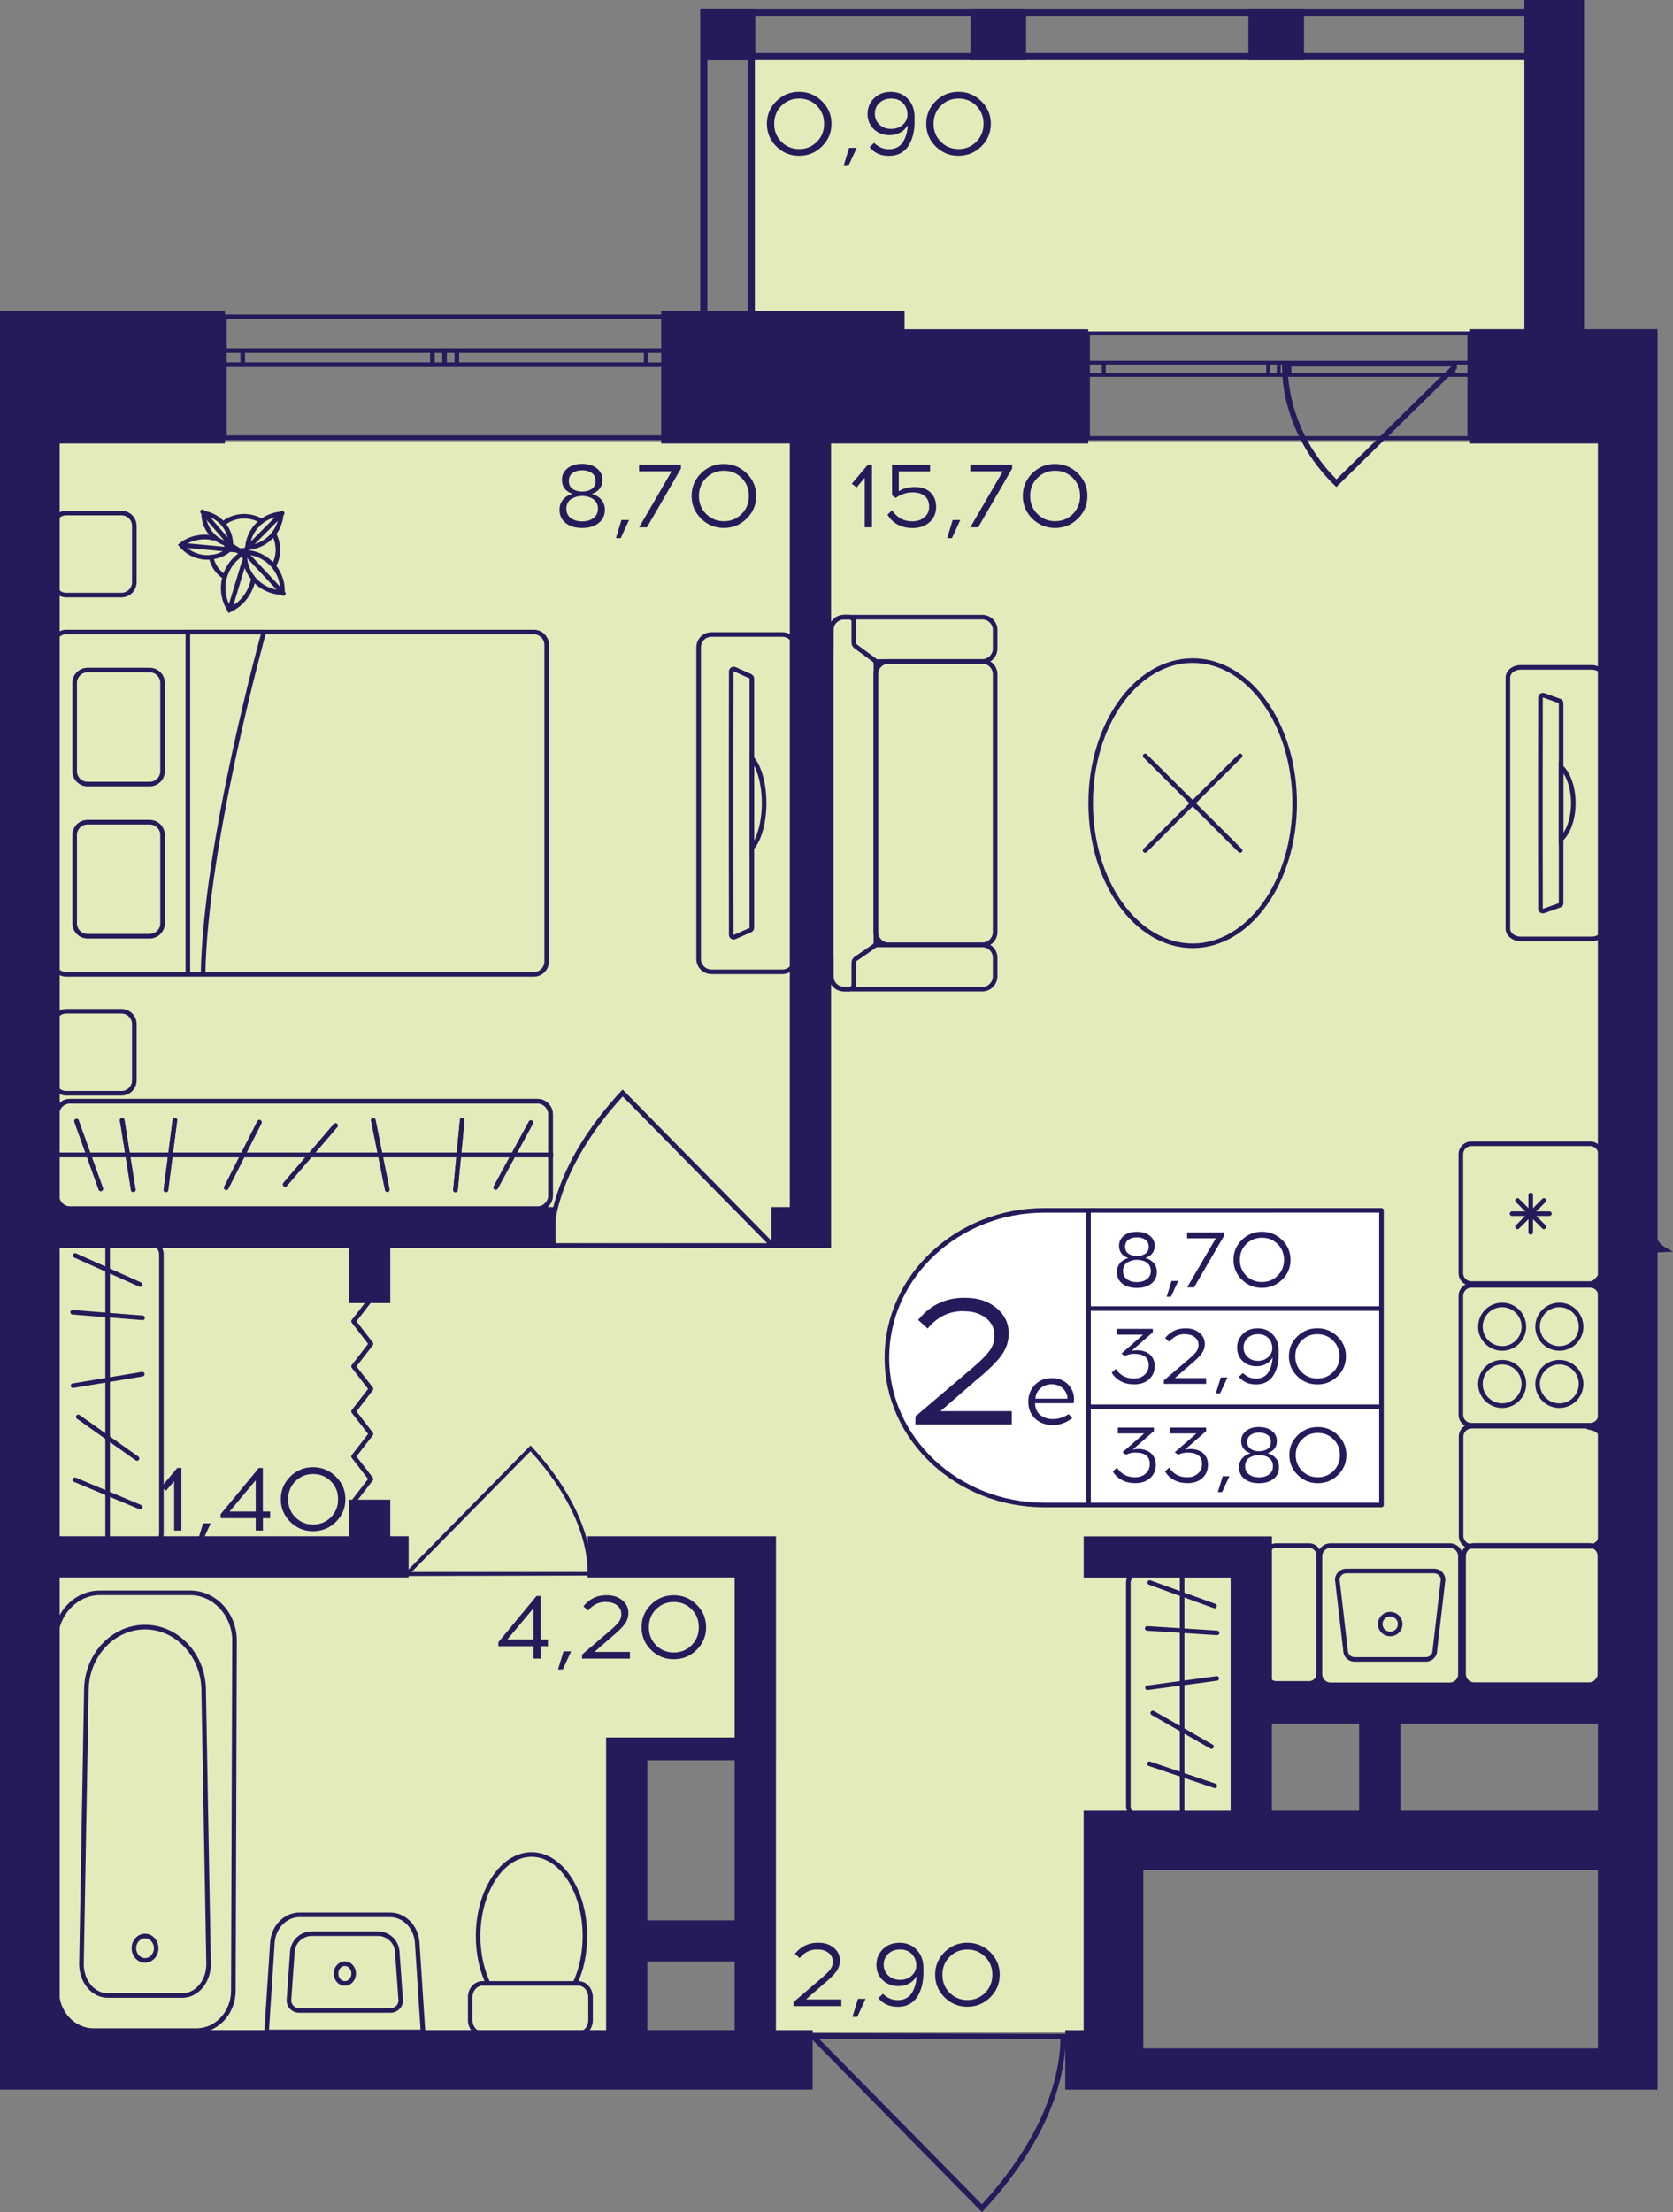 <?xml version="1.0" encoding="utf-8"?>
<!-- Generator: Adobe Illustrator 24.3.0, SVG Export Plug-In . SVG Version: 6.00 Build 0)  -->
<svg version="1.1" id="Слой_1" xmlns="http://www.w3.org/2000/svg" xmlns:xlink="http://www.w3.org/1999/xlink" x="0px" y="0px"
	 viewBox="0 0 302.78 400.29" style="enable-background:new 0 0 302.78 400.29;" xml:space="preserve">
<rect x="0" y="0" width="302.78" height="400.29" fill="#808080" stroke="none"/>
<path style="fill:#E3EBBA;" d="M226.44,308.2c0,8.83,0,17.65,0,26.48c-7.76,0-15.51,0-23.27,0c0,11.03,0,22.06,0,33.1
	c-22.16,0-44.32,0-66.48,0c0-16.55,0-33.1,0-49.64c-7.76,0-15.51,0-23.27,0c0,16.55,0,33.1,0,49.64c-36.56,0-73.13,0-109.69,0
	c0-95.98,0-191.95,0-287.93h292.51c0,76.12,0,152.24,0,228.36C272.98,308.2,249.71,308.2,226.44,308.2z"/>
<rect x="135.68" y="9.93" style="fill:#E3EBBA;" width="143.71" height="50.05"/>
<g>
	<path style="fill:none;stroke:#251B5B;stroke-width:0.829;stroke-miterlimit:10;" d="M120.24,57.32l-79.62,0V79.2l79.62,0V57.32z
		 M40.62,57.32l79.62,0 M40.62,79.2l79.62,0 M40.62,63.42h3.31v2.55h-3.31V63.42z M80.45,65.98h-2.2v-2.55h2.2V65.98z M43.93,63.42
		h34.33v2.55l-34.33,0V63.42z M80.45,63.42h2.22v2.55h-2.22V63.42z M120.24,65.98h-3.31v-2.55h3.31V65.98z M82.68,63.42l34.25,0
		v2.55H82.68V63.42z M40.62,63.42h3.31 M43.93,63.42v2.55 M43.93,65.98h-3.31 M80.45,65.98h-2.2 M78.26,65.98v-2.55 M78.26,63.42
		h2.2 M43.93,63.42h34.33 M78.26,65.98l-34.33,0 M80.45,63.42h2.22 M82.68,63.42v2.55 M82.68,65.98h-2.22 M120.24,65.98h-3.31
		 M116.93,65.98v-2.55 M116.93,63.42h3.31 M82.68,63.42l34.25,0 M116.93,65.98H82.68"/>
</g>
<g>
	<path style="fill:none;stroke:#251B5B;stroke-width:0.701;stroke-miterlimit:10;" d="M265.92,60.34l-69.02,0v18.93h69.02V60.34z
		 M196.9,60.34l69.02,0 M196.9,79.27h69.02 M196.9,65.62h2.87v2.21h-2.87V65.62z M231.43,67.83h-1.91v-2.21h1.91V67.83z
		 M199.76,65.62h29.76v2.21h-29.76V65.62z M231.43,65.62h1.93v2.21h-1.93V65.62z M265.92,67.83h-2.87v-2.21h2.87V67.83z
		 M233.35,65.62h29.69v2.21h-29.69V65.62z M196.9,65.62h2.87 M199.76,65.62v2.21 M199.76,67.83h-2.87 M231.43,67.83h-1.91
		 M229.52,67.83v-2.21 M229.52,65.62h1.91 M199.76,65.62h29.76 M229.52,67.83h-29.76 M231.43,65.62h1.93 M233.35,65.62v2.21
		 M233.35,67.83h-1.93 M265.92,67.83h-2.87 M263.05,67.83v-2.21 M263.05,65.62h2.87 M233.35,65.62h29.69 M263.05,67.83h-29.69"/>
</g>
<g>
	
		<rect x="276.22" y="1.6" transform="matrix(-1 -2.803595e-07 2.803595e-07 -1 562.494 12.466)" style="fill:#251B5B;" width="10.06" height="9.26"/>
	
		<rect x="126.81" y="1.6" transform="matrix(-1 -2.853077e-07 2.853077e-07 -1 263.504 12.466)" style="fill:#251B5B;" width="9.88" height="9.26"/>
	
		<rect x="175.65" y="1.6" transform="matrix(-1 -2.803643e-07 2.803643e-07 -1 361.354 12.465)" style="fill:#251B5B;" width="10.06" height="9.26"/>
	
		<rect x="225.93" y="1.6" transform="matrix(-1 -2.803603e-07 2.803603e-07 -1 461.924 12.465)" style="fill:#251B5B;" width="10.06" height="9.26"/>
	<g>
		<path style="fill:#251B5B;" d="M284.98,2.9l0,55.8h-7.47V2.9H284.98 M286.28,1.6h-10.06v58.38h10.06L286.28,1.6L286.28,1.6z"/>
	</g>
	<g>
		<path style="fill:#251B5B;" d="M135.32,2.9l0,55.8h-7.3l0-55.8H135.32 M136.61,1.6h-9.88l0,58.38h9.88L136.61,1.6L136.61,1.6z"/>
	</g>
	<g>
		<path style="fill:#251B5B;" d="M128.1,2.9l156.88,0v6.68l-156.88,0V2.9 M126.81,1.6v9.26l159.46,0V1.6L126.81,1.6L126.81,1.6z"/>
	</g>
</g>
<g>
	<g>
		<path style="fill:#251B5B;" d="M62.41,355.76c0.65,0,1.18,0.61,1.18,1.37c0,0.38-0.13,0.73-0.37,1c-0.22,0.24-0.51,0.37-0.81,0.37
			c-0.65,0-1.18-0.61-1.18-1.37C61.22,356.37,61.75,355.76,62.41,355.76 M62.41,354.93c-1.11,0-2.01,0.98-2.01,2.2
			c0,1.21,0.9,2.2,2.01,2.2c1.11,0,2.01-0.98,2.01-2.2C64.42,355.91,63.52,354.93,62.41,354.93L62.41,354.93z"/>
	</g>
	<g>
		<path style="fill:#251B5B;" d="M54.22,346.08v0.83l16.37,0c2.35,0,4.33,2.04,4.5,4.65l1.02,15.72H48.69l1.02-15.72
			c0.17-2.61,2.15-4.65,4.5-4.65V346.08 M54.22,346.08c-2.8,0-5.13,2.37-5.33,5.43l-1.08,16.6H77l-1.08-16.6
			c-0.2-3.06-2.53-5.43-5.33-5.43L54.22,346.08L54.22,346.08z"/>
	</g>
	<g>
		<path style="fill:#251B5B;" d="M68.41,350.33c1.61,0,2.96,1.25,3.08,2.86l0.62,8.7c0.03,0.39-0.1,0.77-0.37,1.05
			c-0.27,0.29-0.64,0.45-1.04,0.45l-16.58,0c-0.4,0-0.77-0.16-1.04-0.45c-0.27-0.29-0.4-0.66-0.37-1.05l0.62-8.7
			c0.11-1.6,1.47-2.86,3.08-2.86H68.41 M68.41,349.5h-12c-2.05,0-3.76,1.58-3.91,3.63l-0.62,8.7c-0.09,1.29,0.93,2.39,2.23,2.39
			l16.58,0c1.3,0,2.33-1.1,2.23-2.39l-0.62-8.7C72.17,351.08,70.46,349.5,68.41,349.5L68.41,349.5z"/>
	</g>
</g>
<g>
	<g>
		<path style="fill:none;stroke:#251B5B;stroke-width:0.829;stroke-miterlimit:10;" d="M104.06,358.91h0.61
			c1.21,0,2.21,1.12,2.21,2.49v4.16c0,1.38-0.99,2.49-2.21,2.49l-17.36,0c-1.21,0-2.21-1.1-2.21-2.49v-4.16
			c0-1.37,0.99-2.49,2.21-2.49h1.02"/>
	</g>
	<g>
		<path style="fill:none;stroke:#251B5B;stroke-width:0.829;stroke-miterlimit:10;" d="M96.2,335.58c5.33,0,9.66,6.61,9.66,14.77
			c0,3.18-0.66,6.15-1.8,8.56l-15.73,0c-1.14-2.41-1.8-5.38-1.8-8.56C86.54,342.19,90.87,335.58,96.2,335.58z"/>
	</g>
</g>
<g>
	<path style="fill:none;stroke:#251B5B;stroke-width:0.829;stroke-miterlimit:10;" d="M150.42,173.29v3.4
		c0,1.27,1.05,2.31,2.33,2.31h0.93l24.09,0c1.28,0,2.33-1.04,2.33-2.31v-3.4c0-1.29-1.05-2.31-2.33-2.31h-19.38"/>
	<path style="fill:none;stroke:#251B5B;stroke-width:0.829;stroke-miterlimit:10;" d="M150.42,117.39v-3.4
		c0-1.29,1.05-2.31,2.33-2.31h0.93l24.09,0c1.28,0,2.33,1.02,2.33,2.31v3.4c0,1.27-1.05,2.31-2.33,2.31l-19.35,0"/>
	<path style="fill:none;stroke:#251B5B;stroke-width:0.829;stroke-miterlimit:10;" d="M180.1,122.01l0,46.64
		c0,1.28-1.04,2.32-2.32,2.32h-16.95c-1.28,0-2.32-1.04-2.32-2.32l0-46.64c0-1.28,1.04-2.32,2.32-2.32h16.95
		C179.06,119.69,180.1,120.73,180.1,122.01z"/>
	<path style="fill:none;stroke:#251B5B;stroke-width:0.829;stroke-miterlimit:10;" d="M154.86,116.97l3.32,2.44
		c0.21,0.16,0.34,0.4,0.34,0.66l0,50.48c0,0.27-0.13,0.52-0.36,0.68l-3.28,2.26c-0.22,0.15-0.36,0.41-0.36,0.68v4
		c0,0.46-0.37,0.82-0.83,0.82h-0.93c-1.29,0-2.33-1.03-2.33-2.31l0-62.7c0-1.28,1.04-2.31,2.33-2.31h0.93
		c0.46,0,0.83,0.37,0.83,0.82v3.81C154.52,116.57,154.65,116.82,154.86,116.97z"/>
</g>
<g>
	
		<ellipse style="fill:none;stroke:#251B5B;stroke-width:0.829;stroke-miterlimit:10;" cx="215.85" cy="145.34" rx="18.46" ry="25.8"/>
	<g>
		
			<line style="fill:none;stroke:#251B5B;stroke-width:0.829;stroke-linecap:round;stroke-miterlimit:10;" x1="207.25" y1="136.78" x2="224.44" y2="153.9"/>
		
			<line style="fill:none;stroke:#251B5B;stroke-width:0.829;stroke-linecap:round;stroke-miterlimit:10;" x1="207.25" y1="153.9" x2="224.44" y2="136.78"/>
	</g>
</g>
<g>
	<path style="fill:none;stroke:#251B5B;stroke-width:0.829;stroke-miterlimit:10;" d="M288.04,169.9h-12.81
		c-1.3,0-2.33-0.84-2.33-1.86l0-45.41c0-1.04,1.03-1.86,2.33-1.86l12.81,0c1.28,0,2.33,0.82,2.33,1.86l0,45.41
		C290.36,169.06,289.32,169.9,288.04,169.9z M282.53,127.17c0-0.13-0.12-0.27-0.27-0.32l-2.84-1.02c-0.3-0.09-0.62,0.07-0.62,0.32
		c0,1.62-0.02,6.69-0.02,12.66v13.04c0,5.97,0.02,11.06,0.02,12.66c0,0.27,0.32,0.42,0.62,0.32l2.84-1.01
		c0.15-0.05,0.27-0.19,0.27-0.33L282.53,127.17z"/>
	<g>
		<path style="fill:none;stroke:#251B5B;stroke-width:0.829;stroke-miterlimit:10;" d="M284.74,145.33c0-2.84-0.9-5.32-2.21-6.53
			l0,13.06C283.84,150.65,284.74,148.18,284.74,145.33z"/>
	</g>
</g>
<g>
	<g>
		<g>
			<path style="fill:#251B5B;" d="M27.28,225.44c0.84,0,1.52,0.68,1.52,1.52v50.55c0,0.84-0.68,1.52-1.52,1.52h-15.6
				c-0.84,0-1.52-0.68-1.52-1.52v-50.55c0-0.84,0.68-1.52,1.52-1.52H27.28 M27.28,224.61h-15.6c-1.29,0-2.34,1.05-2.34,2.34v50.55
				c0,1.29,1.05,2.34,2.34,2.34h15.6c1.29,0,2.34-1.05,2.34-2.34v-50.55C29.63,225.66,28.58,224.61,27.28,224.61L27.28,224.61z"/>
		</g>
	</g>
	
		<line style="fill:none;stroke:#251B5B;stroke-width:0.829;stroke-miterlimit:10;" x1="19.48" y1="224.61" x2="19.48" y2="279.63"/>
	
		<line style="fill:none;stroke:#251B5B;stroke-width:0.829;stroke-linecap:round;stroke-miterlimit:10;" x1="13.15" y1="237.46" x2="25.81" y2="238.47"/>
	
		<line style="fill:none;stroke:#251B5B;stroke-width:0.829;stroke-linecap:round;stroke-miterlimit:10;" x1="13.21" y1="250.75" x2="25.75" y2="248.66"/>
	
		<line style="fill:none;stroke:#251B5B;stroke-width:0.829;stroke-linecap:round;stroke-miterlimit:10;" x1="14.16" y1="256.39" x2="24.8" y2="263.92"/>
	
		<line style="fill:none;stroke:#251B5B;stroke-width:0.829;stroke-linecap:round;stroke-miterlimit:10;" x1="13.56" y1="267.77" x2="25.4" y2="272.73"/>
	
		<line style="fill:none;stroke:#251B5B;stroke-width:0.829;stroke-linecap:round;stroke-miterlimit:10;" x1="13.61" y1="227.19" x2="25.35" y2="232.45"/>
</g>
<g>
	<g>
		<g>
			<path style="fill:#251B5B;" d="M97.25,199.68c1.09,0,1.98,0.89,1.98,1.98v14.67c0,1.09-0.89,1.98-1.98,1.98H12.68
				c-1.09,0-1.98-0.89-1.98-1.98v-14.67c0-1.09,0.89-1.98,1.98-1.98H97.25 M97.25,198.85H12.68c-1.55,0-2.81,1.26-2.81,2.81v14.67
				c0,1.55,1.26,2.81,2.81,2.81h84.57c1.55,0,2.81-1.26,2.81-2.81v-14.67C100.06,200.11,98.81,198.85,97.25,198.85L97.25,198.85z"/>
		</g>
	</g>
	<line style="fill:none;stroke:#251B5B;stroke-width:0.829;stroke-miterlimit:10;" x1="100.08" y1="209" x2="10.18" y2="209"/>
	
		<line style="fill:none;stroke:#251B5B;stroke-width:0.829;stroke-linecap:round;stroke-miterlimit:10;" x1="83.65" y1="202.67" x2="82.43" y2="215.33"/>
	
		<line style="fill:none;stroke:#251B5B;stroke-width:0.829;stroke-linecap:round;stroke-miterlimit:10;" x1="67.56" y1="202.73" x2="70.09" y2="215.27"/>
	
		<line style="fill:none;stroke:#251B5B;stroke-width:0.829;stroke-linecap:round;stroke-miterlimit:10;" x1="13.85" y1="202.88" x2="18.24" y2="215.12"/>
	
		<line style="fill:none;stroke:#251B5B;stroke-width:0.829;stroke-linecap:round;stroke-miterlimit:10;" x1="60.72" y1="203.68" x2="51.61" y2="214.32"/>
	
		<line style="fill:none;stroke:#251B5B;stroke-width:0.829;stroke-linecap:round;stroke-miterlimit:10;" x1="46.95" y1="203.08" x2="40.95" y2="214.92"/>
	
		<line style="fill:none;stroke:#251B5B;stroke-width:0.829;stroke-linecap:round;stroke-miterlimit:10;" x1="31.65" y1="202.69" x2="30.03" y2="215.31"/>
	
		<line style="fill:none;stroke:#251B5B;stroke-width:0.829;stroke-linecap:round;stroke-miterlimit:10;" x1="22.11" y1="202.7" x2="24.12" y2="215.3"/>
	
		<line style="fill:none;stroke:#251B5B;stroke-width:0.829;stroke-linecap:round;stroke-miterlimit:10;" x1="96.08" y1="203.13" x2="89.72" y2="214.87"/>
	<g>
		<g>
			<path style="fill:#251B5B;" d="M97.25,199.68c1.09,0,1.98,0.89,1.98,1.98v14.67c0,1.09-0.89,1.98-1.98,1.98H12.68
				c-1.09,0-1.98-0.89-1.98-1.98v-14.67c0-1.09,0.89-1.98,1.98-1.98H97.25 M97.25,198.85H12.68c-1.55,0-2.81,1.26-2.81,2.81v14.67
				c0,1.55,1.26,2.81,2.81,2.81h84.57c1.55,0,2.81-1.26,2.81-2.81v-14.67C100.06,200.11,98.81,198.85,97.25,198.85L97.25,198.85z"/>
		</g>
	</g>
	<line style="fill:none;stroke:#251B5B;stroke-width:0.829;stroke-miterlimit:10;" x1="100.08" y1="209" x2="10.18" y2="209"/>
	
		<line style="fill:none;stroke:#251B5B;stroke-width:0.829;stroke-linecap:round;stroke-miterlimit:10;" x1="83.65" y1="202.67" x2="82.43" y2="215.33"/>
	
		<line style="fill:none;stroke:#251B5B;stroke-width:0.829;stroke-linecap:round;stroke-miterlimit:10;" x1="67.56" y1="202.73" x2="70.09" y2="215.27"/>
	
		<line style="fill:none;stroke:#251B5B;stroke-width:0.829;stroke-linecap:round;stroke-miterlimit:10;" x1="13.85" y1="202.88" x2="18.24" y2="215.12"/>
	
		<line style="fill:none;stroke:#251B5B;stroke-width:0.829;stroke-linecap:round;stroke-miterlimit:10;" x1="60.72" y1="203.68" x2="51.61" y2="214.32"/>
	
		<line style="fill:none;stroke:#251B5B;stroke-width:0.829;stroke-linecap:round;stroke-miterlimit:10;" x1="46.95" y1="203.08" x2="40.95" y2="214.92"/>
	
		<line style="fill:none;stroke:#251B5B;stroke-width:0.829;stroke-linecap:round;stroke-miterlimit:10;" x1="31.65" y1="202.69" x2="30.03" y2="215.31"/>
	
		<line style="fill:none;stroke:#251B5B;stroke-width:0.829;stroke-linecap:round;stroke-miterlimit:10;" x1="22.11" y1="202.7" x2="24.12" y2="215.3"/>
	
		<line style="fill:none;stroke:#251B5B;stroke-width:0.829;stroke-linecap:round;stroke-miterlimit:10;" x1="96.08" y1="203.13" x2="89.72" y2="214.87"/>
</g>
<g>
	<path style="fill:none;stroke:#251B5B;stroke-width:0.829;stroke-linecap:square;stroke-miterlimit:10;" d="M49.75,96.98
		c0.35,0.76,0.54,1.6,0.55,2.48c0,0.92-0.2,1.8-0.58,2.58"/>
	<path style="fill:none;stroke:#251B5B;stroke-width:0.829;stroke-linecap:square;stroke-miterlimit:10;" d="M40.68,94.52
		c0.99-0.69,2.18-1.09,3.48-1.1c1.02,0,1.98,0.24,2.83,0.68"/>
	<path style="fill:none;stroke:#251B5B;stroke-width:0.829;stroke-linecap:square;stroke-miterlimit:10;" d="M40.58,104.36
		c-1.22-0.85-2.04-2.02-2.38-3.52"/>
	<g>
		<path style="fill:#251B5B;" d="M50.45,93.46c-0.39,2.67-2.52,4.79-5.21,5.2C45.63,95.99,47.76,93.86,50.45,93.46 M51.34,92.56
			c-3.87,0.02-7,3.15-6.99,6.99C48.22,99.53,51.35,96.4,51.34,92.56L51.34,92.56z M44.35,99.56L44.35,99.56L44.35,99.56L44.35,99.56
			z"/>
	</g>
	<path style="fill:none;stroke:#251B5B;stroke-width:0.829;stroke-linecap:round;stroke-miterlimit:10;" d="M40.96,98.67
		c0.23,0.2,0.35,0.53,0.56,0.78c-2.65,2.18-6.57,1.81-8.75-0.81c0.7-0.58,1.5-0.98,2.33-1.2c1.12-0.3,2.39-0.39,3.5-0.06"/>
	<g>
		<path style="fill:#251B5B;" d="M37.29,93.37c1.09,0.27,2.06,0.86,2.79,1.72c0.72,0.85,1.15,1.87,1.25,2.96
			c-1.09-0.27-2.06-0.86-2.79-1.72C37.81,95.48,37.38,94.45,37.29,93.37 M36.46,92.4L36.46,92.4c-0.27,3.4,2.28,6.36,5.71,6.62
			C42.43,95.62,39.88,92.66,36.46,92.4L36.46,92.4z"/>
	</g>
	<path style="fill:none;stroke:#251B5B;stroke-width:0.829;stroke-linecap:round;stroke-miterlimit:10;" d="M45.79,105.05
		c-0.44,2.01-1.77,4.01-3.74,5.06l-0.51,0.27l-0.27-0.51c-1.81-3.35-0.74-7.46,2.36-9.56c0.08-0.05,0.16-0.1,0.24-0.15"/>
	
		<line style="fill:none;stroke:#251B5B;stroke-width:0.829;stroke-linecap:round;stroke-linejoin:round;stroke-miterlimit:10;" x1="44.16" y1="101.74" x2="41.62" y2="110.12"/>
	<g>
		<path style="fill:#251B5B;" d="M44.69,100.36c1.65,0.14,3.16,0.87,4.29,2.08c1.11,1.2,1.71,2.73,1.73,4.34
			c-1.65-0.14-3.16-0.87-4.29-2.08C45.31,103.51,44.7,101.98,44.69,100.36 M43.89,99.5l-0.02,0.52c-0.16,4.05,3.02,7.46,7.11,7.62
			l0.53,0.02l0.02-0.52c0.16-4.05-3.02-7.46-7.11-7.62L43.89,99.5L43.89,99.5z"/>
	</g>
	
		<line style="fill:none;stroke:#251B5B;stroke-width:0.829;stroke-linecap:round;stroke-linejoin:round;stroke-miterlimit:10;" x1="44.09" y1="99.71" x2="51.29" y2="107.41"/>
	
		<line style="fill:none;stroke:#251B5B;stroke-width:0.829;stroke-linecap:round;stroke-miterlimit:10;" x1="41.23" y1="99.42" x2="33.16" y2="98.67"/>
	<polyline style="fill:none;stroke:#251B5B;stroke-width:0.829;stroke-linecap:round;stroke-miterlimit:10;" points="36.65,92.6 
		41.96,98.78 43.3,99.6 	"/>
	<path style="fill:none;stroke:#251B5B;stroke-width:0.829;stroke-linecap:round;stroke-miterlimit:10;" d="M43.95,99.93l0.78-0.69
		c0.05-0.05,6.34-6.37,6.34-6.37"/>
	
		<line style="fill:none;stroke:#251B5B;stroke-width:0.829;stroke-linecap:round;stroke-miterlimit:10;" x1="41.17" y1="99.41" x2="44.47" y2="99.71"/>
	
		<line style="fill:none;stroke:#251B5B;stroke-width:0.829;stroke-linecap:round;stroke-miterlimit:10;" x1="43.95" y1="100.24" x2="42.97" y2="99.63"/>
	<polygon style="fill:none;stroke:#251B5B;stroke-width:0.829;stroke-linecap:round;stroke-miterlimit:10;" points="43.87,100.14 
		43.39,99.72 43.8,99.63 	"/>
	<polygon style="fill:#251B5B;" points="40.58,98.63 41.96,98.78 42.82,99.41 41.23,99.42 	"/>
	<path style="fill:#251B5B;" d="M43.05,99.28c0.05,0,1.36,0.13,1.36,0.13l-0.46,0.31l-0.78-0.11L43.05,99.28z"/>
	<polygon style="fill:#251B5B;" points="42.47,99.61 43.74,100.37 43.87,100.24 43.17,99.61 	"/>
</g>
<g>
	<g>
		<path style="fill:none;stroke:#251B5B;stroke-width:0.829;stroke-miterlimit:10;" d="M12,114.37h84.61
			c1.28,0,2.33,1.04,2.33,2.33v57.28c0,1.28-1.04,2.33-2.33,2.33H12c-1.28,0-2.33-1.04-2.33-2.33V116.7
			C9.68,115.41,10.72,114.37,12,114.37z"/>
		<g>
			<path style="fill:none;stroke:#251B5B;stroke-width:0.829;stroke-miterlimit:10;" d="M27.09,169.41H15.84
				c-1.28,0-2.33-1.04-2.33-2.33v-15.97c0-1.28,1.04-2.33,2.33-2.33h11.25c1.28,0,2.33,1.04,2.33,2.33v15.97
				C29.42,168.37,28.38,169.41,27.09,169.41z"/>
			<path style="fill:none;stroke:#251B5B;stroke-width:0.829;stroke-miterlimit:10;" d="M27.09,141.88H15.84
				c-1.28,0-2.33-1.04-2.33-2.33v-15.97c0-1.28,1.04-2.33,2.33-2.33h11.25c1.28,0,2.33,1.04,2.33,2.33v15.97
				C29.42,140.84,28.38,141.88,27.09,141.88z"/>
		</g>
		<path style="fill:none;stroke:#251B5B;stroke-width:0.829;stroke-miterlimit:10;" d="M34,176.3v-61.93h13.75
			c0,0-10.6,38.05-11,61.93"/>
	</g>
	<path style="fill:none;stroke:#251B5B;stroke-width:0.829;stroke-linecap:round;stroke-miterlimit:10;" d="M21.98,197.83H12
		c-1.28,0-2.33-1.04-2.33-2.33v-10.18c0-1.28,1.04-2.33,2.33-2.33h9.98c1.28,0,2.33,1.04,2.33,2.33v10.18
		C24.31,196.79,23.27,197.83,21.98,197.83z"/>
	<path style="fill:none;stroke:#251B5B;stroke-width:0.829;stroke-linecap:round;stroke-miterlimit:10;" d="M21.98,107.68H12
		c-1.28,0-2.33-1.04-2.33-2.33V95.17c0-1.28,1.04-2.33,2.33-2.33h9.98c1.28,0,2.33,1.04,2.33,2.33v10.18
		C24.31,106.63,23.27,107.68,21.98,107.68z"/>
</g>
<g>
	<path style="fill:none;stroke:#251B5B;stroke-width:0.829;stroke-miterlimit:10;" d="M141.58,175.85h-12.81
		c-1.3,0-2.33-1.04-2.33-2.31v-56.41c0-1.29,1.03-2.31,2.33-2.31h12.81c1.28,0,2.33,1.02,2.33,2.31v56.41
		C143.91,174.81,142.86,175.85,141.58,175.85z M136.07,122.77c0-0.16-0.12-0.33-0.27-0.4l-2.84-1.27c-0.3-0.12-0.62,0.08-0.62,0.4
		c0,2.01-0.02,8.31-0.02,15.73v16.19c0,7.42,0.02,13.74,0.02,15.73c0,0.33,0.32,0.53,0.62,0.4l2.84-1.25
		c0.15-0.07,0.27-0.23,0.27-0.41V122.77z"/>
	<g>
		<path style="fill:none;stroke:#251B5B;stroke-width:0.829;stroke-miterlimit:10;" d="M138.29,145.33c0-3.53-0.9-6.61-2.21-8.11
			v16.23C137.39,151.94,138.29,148.87,138.29,145.33z"/>
	</g>
</g>
<g>
	<g>
		<path style="fill:#251B5B;" d="M34.43,288.65c4.1,0,7.51,3.62,7.6,8.05l-0.21,63.52c0,3.76-2.81,6.82-6.26,6.82H16.93
			c-3.45,0-6.26-3.06-6.26-6.82l-0.21-63.5c0.09-4.45,3.5-8.07,7.6-8.07H34.43 M34.43,287.82H18.06c-4.58,0-8.33,3.94-8.43,8.88
			l0.21,63.52c0,4.22,3.18,7.64,7.09,7.64h18.63c3.92,0,7.09-3.42,7.09-7.64l0.21-63.52C42.76,291.76,39.02,287.82,34.43,287.82
			L34.43,287.82z"/>
	</g>
	<g>
		<path style="fill:#251B5B;" d="M26.25,294.85c5.51,0,10.09,4.86,10.2,10.83l0.89,49.75c0,2.9-1.94,5.26-4.32,5.26H19.48
			c-2.38,0-4.32-2.36-4.32-5.24l0.89-49.76C16.16,299.7,20.74,294.85,26.25,294.85 M26.25,294.02L26.25,294.02
			c-6,0-10.91,5.17-11.03,11.64l-0.89,49.76c0,3.36,2.31,6.09,5.15,6.09h13.53c2.85,0,5.15-2.73,5.15-6.09l-0.89-49.76
			C37.15,299.19,32.25,294.02,26.25,294.02L26.25,294.02z"/>
	</g>
	<g>
		<path style="fill:#251B5B;" d="M26.25,350.75c0.89,0,1.61,0.81,1.61,1.79c0,0.99-0.72,1.79-1.61,1.79c-0.89,0-1.61-0.81-1.61-1.79
			C24.64,351.56,25.36,350.75,26.25,350.75 M26.25,349.92c-1.34,0-2.43,1.17-2.43,2.62c0,1.45,1.09,2.62,2.43,2.62
			c1.34,0,2.43-1.17,2.43-2.62C28.68,351.1,27.59,349.92,26.25,349.92L26.25,349.92z"/>
	</g>
</g>
<g>
	<path style="fill:#251B5B;" d="M287.65,280.07c0.82,0,1.49,0.67,1.49,1.49v21.38c0,0.82-0.67,1.49-1.49,1.49h-20.87
		c-0.82,0-1.49-0.67-1.49-1.49v-21.38c0-0.82,0.67-1.49,1.49-1.49H287.65 M287.65,279.24h-20.87c-1.28,0-2.32,1.04-2.32,2.32v21.38
		c0,1.28,1.04,2.32,2.32,2.32h20.87c1.28,0,2.32-1.04,2.32-2.32v-21.38C289.96,280.27,288.93,279.24,287.65,279.24L287.65,279.24z"
		/>
</g>
<g>
	<g>
		<path style="fill:#251B5B;" d="M262.4,280.1c0.82,0,1.49,0.67,1.49,1.49v21.38c0,0.82-0.67,1.49-1.49,1.49h-21.61
			c-0.82,0-1.49-0.67-1.49-1.49v-21.38c0-0.82,0.67-1.49,1.49-1.49H262.4 M262.4,279.27h-21.61c-1.28,0-2.32,1.04-2.32,2.32v21.38
			c0,1.28,1.04,2.32,2.32,2.32h21.61c1.28,0,2.32-1.04,2.32-2.32v-21.38C264.72,280.31,263.69,279.27,262.4,279.27L262.4,279.27z"/>
	</g>
	<g>
		<path style="fill:#251B5B;" d="M259.54,284.69c0.65,0,1.18,0.51,1.21,1.15l-1.48,12.74l-0.01,0.05v0.05
			c0,0.66-0.54,1.19-1.21,1.19h-12.91c-0.67,0-1.21-0.53-1.21-1.19v-0.05l-0.01-0.05l-1.48-12.74c0.02-0.64,0.55-1.15,1.21-1.15
			H259.54 M259.54,283.86h-15.89c-1.12,0-2.04,0.9-2.04,2.02l1.49,12.79c0,1.11,0.91,2.02,2.04,2.02h12.91
			c1.12,0,2.04-0.9,2.04-2.02l1.49-12.79C261.58,284.77,260.67,283.86,259.54,283.86L259.54,283.86z"/>
	</g>
	<g>
		<path style="fill:#251B5B;" d="M251.6,292.52c0.77,0,1.39,0.61,1.39,1.37s-0.62,1.37-1.39,1.37s-1.39-0.61-1.39-1.37
			S250.83,292.52,251.6,292.52 M251.6,291.69c-1.23,0-2.22,0.98-2.22,2.2c0,1.21,0.99,2.2,2.22,2.2c1.23,0,2.22-0.98,2.22-2.2
			C253.82,292.67,252.82,291.69,251.6,291.69L251.6,291.69z"/>
	</g>
</g>
<g>
	<g>
		<path style="fill:#251B5B;" d="M287.78,233.01c0.82,0,1.49,0.67,1.49,1.49V256c0,0.82-0.67,1.49-1.49,1.49h-21.49
			c-0.82,0-1.49-0.67-1.49-1.49v-21.5c0-0.82,0.67-1.49,1.49-1.49H287.78 M287.78,232.18h-21.49c-1.28,0-2.32,1.04-2.32,2.32V256
			c0,1.28,1.04,2.32,2.32,2.32h21.49c1.28,0,2.32-1.04,2.32-2.32v-21.5C290.1,233.22,289.06,232.18,287.78,232.18L287.78,232.18z"/>
	</g>
	<g>
		<g>
			<path style="fill:#251B5B;" d="M271.86,246.91c1.94,0,3.52,1.58,3.52,3.52c0,1.94-1.58,3.52-3.52,3.52s-3.52-1.58-3.52-3.52
				C268.34,248.49,269.92,246.91,271.86,246.91 M271.86,246.08c-2.4,0-4.35,1.95-4.35,4.35s1.95,4.35,4.35,4.35s4.35-1.95,4.35-4.35
				S274.26,246.08,271.86,246.08L271.86,246.08z"/>
		</g>
		<g>
			<path style="fill:#251B5B;" d="M282.21,236.55c1.94,0,3.52,1.58,3.52,3.52c0,1.94-1.58,3.52-3.52,3.52s-3.52-1.58-3.52-3.52
				C278.69,238.13,280.27,236.55,282.21,236.55 M282.21,235.73c-2.4,0-4.35,1.95-4.35,4.35s1.95,4.35,4.35,4.35
				c2.4,0,4.35-1.95,4.35-4.35S284.61,235.73,282.21,235.73L282.21,235.73z"/>
		</g>
		<g>
			<path style="fill:#251B5B;" d="M271.86,236.55c1.94,0,3.52,1.58,3.52,3.52c0,1.94-1.58,3.52-3.52,3.52s-3.52-1.58-3.52-3.52
				C268.34,238.13,269.92,236.55,271.86,236.55 M271.86,235.73c-2.4,0-4.35,1.95-4.35,4.35s1.95,4.35,4.35,4.35s4.35-1.95,4.35-4.35
				S274.26,235.73,271.86,235.73L271.86,235.73z"/>
		</g>
		<g>
			<path style="fill:#251B5B;" d="M282.21,246.91c1.94,0,3.52,1.58,3.52,3.52c0,1.94-1.58,3.52-3.52,3.52s-3.52-1.58-3.52-3.52
				C278.69,248.49,280.27,246.91,282.21,246.91 M282.21,246.08c-2.4,0-4.35,1.95-4.35,4.35s1.95,4.35,4.35,4.35
				c2.4,0,4.35-1.95,4.35-4.35S284.61,246.08,282.21,246.08L282.21,246.08z"/>
		</g>
	</g>
</g>
<g>
	<g>
		<path style="fill:#251B5B;" d="M287.78,207.38c0.82,0,1.49,0.67,1.49,1.49v21.5c0,0.82-0.67,1.49-1.49,1.49h-21.49
			c-0.82,0-1.49-0.67-1.49-1.49v-21.5c0-0.82,0.67-1.49,1.49-1.49H287.78 M287.78,206.55h-21.49c-1.28,0-2.32,1.04-2.32,2.32v21.5
			c0,1.28,1.04,2.32,2.32,2.32h21.49c1.28,0,2.32-1.04,2.32-2.32v-21.5C290.1,207.59,289.06,206.55,287.78,206.55L287.78,206.55z"/>
	</g>
	<g>
		
			<line style="fill:none;stroke:#251B5B;stroke-width:0.829;stroke-linecap:round;stroke-miterlimit:10;" x1="273.65" y1="219.62" x2="280.41" y2="219.62"/>
		
			<line style="fill:none;stroke:#251B5B;stroke-width:0.829;stroke-linecap:round;stroke-miterlimit:10;" x1="274.64" y1="217.23" x2="279.42" y2="222.01"/>
		
			<line style="fill:none;stroke:#251B5B;stroke-width:0.829;stroke-linecap:round;stroke-miterlimit:10;" x1="277.03" y1="216.24" x2="277.03" y2="223"/>
		
			<line style="fill:none;stroke:#251B5B;stroke-width:0.829;stroke-linecap:round;stroke-miterlimit:10;" x1="279.42" y1="217.23" x2="274.64" y2="222.01"/>
	</g>
</g>
<g>
	<path style="fill:#251B5B;" d="M287.82,258.49c0.82,0,1.49,0.67,1.49,1.49v17.95c0,0.82-0.67,1.49-1.49,1.49h-21.49
		c-0.82,0-1.49-0.67-1.49-1.49v-17.95c0-0.82,0.67-1.49,1.49-1.49H287.82 M287.82,257.66h-21.49c-1.28,0-2.32,1.04-2.32,2.32v17.95
		c0,1.28,1.04,2.32,2.32,2.32h21.49c1.28,0,2.32-1.04,2.32-2.32v-17.95C290.14,258.69,289.1,257.66,287.82,257.66L287.82,257.66z"/>
</g>
<g>
	<path style="fill:#251B5B;" d="M236.94,280.1c0.72,0,1.3,0.59,1.3,1.3v21.51c0,0.72-0.59,1.3-1.3,1.3h-5.96
		c-0.72,0-1.3-0.59-1.3-1.3V281.4c0-0.72,0.59-1.3,1.3-1.3H236.94 M236.94,279.27h-5.96c-1.18,0-2.13,0.96-2.13,2.13v21.51
		c0,1.18,0.96,2.13,2.13,2.13h5.96c1.18,0,2.13-0.96,2.13-2.13V281.4C239.08,280.23,238.12,279.27,236.94,279.27L236.94,279.27z"/>
</g>
<g>
	<g>
		<g>
			<path style="fill:#251B5B;" d="M221.98,285.12c0.7,0,1.28,0.57,1.28,1.28v40.42c0,0.7-0.57,1.28-1.28,1.28h-16.08
				c-0.7,0-1.28-0.57-1.28-1.28v-40.42c0-0.7,0.57-1.28,1.28-1.28H221.98 M221.98,284.29h-16.08c-1.16,0-2.11,0.94-2.11,2.11v40.42
				c0,1.16,0.94,2.11,2.11,2.11h16.08c1.16,0,2.11-0.94,2.11-2.11v-40.42C224.09,285.23,223.15,284.29,221.98,284.29L221.98,284.29z
				"/>
		</g>
	</g>
	
		<line style="fill:none;stroke:#251B5B;stroke-width:0.829;stroke-miterlimit:10;" x1="213.94" y1="284.29" x2="213.94" y2="328.74"/>
	
		<line style="fill:none;stroke:#251B5B;stroke-width:0.829;stroke-linecap:round;stroke-miterlimit:10;" x1="207.62" y1="294.67" x2="220.27" y2="295.48"/>
	
		<line style="fill:none;stroke:#251B5B;stroke-width:0.829;stroke-linecap:round;stroke-miterlimit:10;" x1="207.67" y1="305.41" x2="220.21" y2="303.72"/>
	
		<line style="fill:none;stroke:#251B5B;stroke-width:0.829;stroke-linecap:round;stroke-miterlimit:10;" x1="208.63" y1="309.97" x2="219.26" y2="316.05"/>
	
		<line style="fill:none;stroke:#251B5B;stroke-width:0.829;stroke-linecap:round;stroke-miterlimit:10;" x1="208.02" y1="319.16" x2="219.86" y2="323.16"/>
	
		<line style="fill:none;stroke:#251B5B;stroke-width:0.829;stroke-linecap:round;stroke-miterlimit:10;" x1="208.08" y1="286.37" x2="219.81" y2="290.62"/>
</g>
<g>
	<path style="fill:#251B5B;stroke:#251B5B;stroke-width:0.829;stroke-miterlimit:10;" d="M140.02,318.13v-3.31v-29.79v-3.31v-3.31
		h-33.24v6.62h26.59v29.79h-16.62h-3.32h-3.32v52.95H15.46c-1.04-0.45-2.17-1.14-3.19-2.25c-0.95-1.04-1.53-2.14-1.88-3.09v-77.4
		h53.18h6.65h3.32v-6.62h-3.32v-6.62h-6.65v6.62H10.39v-52.95h53.18v9.93h6.65v-9.93h29.92v-6.62H11.42
		c-0.19-0.06-0.39-0.13-0.63-0.2c-0.13-0.17-0.27-0.34-0.4-0.51V79.84H40.3V56.68H0.41v13.24v9.93v287.93v6.62v3.31h146.25v-9.93
		h-6.65V318.13z M133.37,318.13v29.79h-16.62v-29.79H133.37z M116.75,354.53h16.62v13.24h-16.62V354.53z"/>
	<polygon style="fill:#251B5B;stroke:#251B5B;stroke-width:0.829;stroke-miterlimit:10;" points="196.53,59.99 163.29,59.99 
		163.29,56.68 120.08,56.68 120.08,79.84 143.35,79.84 143.35,218.84 140.02,218.84 140.02,225.46 143.35,225.46 149.99,225.46 
		149.99,218.84 149.99,79.84 153.32,79.84 163.29,79.84 196.53,79.84 	"/>
	<path style="fill:#251B5B;stroke:#251B5B;stroke-width:0.829;stroke-miterlimit:10;" d="M301.31,226.15
		c-0.32-0.18-0.74-0.47-1.15-0.9c-0.26-0.28-0.44-0.55-0.59-0.79V79.84v-9.93v-9.93h-13.3V0.41h-9.97v59.57h-9.97v19.86h23.27
		v151.04c-0.18,0.27-0.4,0.57-0.73,0.88c-0.33,0.3-0.65,0.52-0.91,0.67c0.12,0.03,0.27,0.08,0.43,0.15
		c-0.02,0.01-0.05,0.04-0.07,0.05c0.1,0.02,0.23,0.07,0.36,0.12c0.11,0.06,0.22,0.11,0.33,0.21c0.27,0.23,0.45,0.49,0.58,0.74v23.49
		c-0.14,0.18-0.3,0.37-0.5,0.56c-0.33,0.3-0.65,0.52-0.91,0.67c0.26,0.06,0.67,0.2,1.06,0.53c0.15,0.13,0.25,0.27,0.36,0.4v19.5
		c-0.09,0.1-0.16,0.2-0.27,0.3c-0.33,0.3-0.65,0.52-0.91,0.67c0.26,0.06,0.67,0.2,1.06,0.53c0.05,0.05,0.08,0.1,0.13,0.15v22.97
		c-0.01-0.02-0.02-0.05-0.02-0.07c-0.15,0.26-0.37,0.58-0.67,0.91c-0.24,0.25-0.47,0.44-0.7,0.6h-22.55
		c-0.12-0.1-0.25-0.18-0.36-0.31c-0.33-0.39-0.47-0.8-0.53-1.05c-0.15,0.26-0.37,0.58-0.67,0.91c-0.17,0.18-0.34,0.33-0.51,0.46
		h-23.62c-0.17-0.13-0.34-0.28-0.51-0.46c-0.3-0.32-0.52-0.64-0.67-0.91c-0.06,0.26-0.2,0.66-0.53,1.05
		c-0.11,0.13-0.24,0.22-0.36,0.31h-7.82c-0.09-0.08-0.17-0.14-0.25-0.23c-0.03-0.03-0.03-0.05-0.06-0.08v-19.55v-6.62h-6.65h-26.59
		v6.62h26.59v43.02H206.5h-9.97v9.93v29.79h-3.32v9.93h3.32h9.97h93.07v-3.31v-3.31v-59.57v-6.62v-78.67
		C300.15,226.2,300.73,226.17,301.31,226.15z M229.77,311.51h16.62v16.55h-16.62V311.51z M206.5,371.08v-3.31v-29.79h83.1v33.1
		H206.5z M289.6,328.06h-36.56v-16.55h36.56V328.06z"/>
</g>
<polyline style="fill:none;stroke:#251B5B;stroke-width:0.829;stroke-linecap:round;stroke-linejoin:round;stroke-miterlimit:10;" points="
	67.14,235.03 63.99,239.1 67.14,243.18 63.99,247.26 67.14,251.33 63.99,255.41 67.14,259.48 63.99,263.56 67.14,267.63 
	63.99,271.71 "/>
<path style="fill:#251B5B;" d="M99.11,225.75c0-0.26,0.01-0.52,0.01-0.79h0.11c0.27-11.93,8.31-22.31,13.15-27.48l0.3-0.32
	l27.37,27.8h0.18c0,0.3,0,0.6,0,0.9C126.51,225.82,112.81,225.79,99.11,225.75z M138.83,224.96l-26.13-26.55
	c-4.77,5.17-12.35,15.17-12.61,26.55L138.83,224.96z"/>
<path style="fill:#251B5B;" d="M107.18,285.1c0-0.22-0.01-0.43-0.01-0.65h-0.09c-0.22-9.81-6.84-18.36-10.82-22.62l-0.24-0.26
	L73.5,284.45h-0.14c0,0.25,0,0.5,0,0.74C84.63,285.16,95.9,285.13,107.18,285.1z M74.5,284.45L96,262.61
	c3.93,4.26,10.16,12.48,10.38,21.84L74.5,284.45z"/>
<path style="fill:#251B5B;" d="M193.02,368.05c0,0.3-0.01,0.58-0.01,0.89h-0.13c-0.3,13.45-9.37,25.16-14.83,30.99l-0.34,0.36
	l-30.86-31.35h-0.2c0-0.34,0-0.68,0-1.02C162.12,367.97,177.57,368.01,193.02,368.05z M148.24,368.94l29.47,29.94
	c5.38-5.84,13.93-17.11,14.22-29.94L148.24,368.94z"/>
<path style="fill:#251B5B;" d="M241.49,87.78c-1.73-1.69-3.24-3.53-4.52-5.5c-4.55-7.03-4.87-13.59-4.91-14.92
	c-0.03-0.84-0.01-1.53,0.01-1.98c0.29-0.01,0.59-0.02,0.88-0.04h30.69l0.07-0.07c-0.02,0.48-0.03,0.96-0.05,1.44l-21.81,21.42
	L241.49,87.78z M262.65,66.31H233c0.24,7.68,3.34,14.89,8.86,20.43L262.65,66.31z"/>
<g>
	<path style="fill:#FFFFFF;stroke:#251B5B;stroke-width:0.829;stroke-linejoin:round;stroke-miterlimit:10;" d="M250.02,219.02
		l0,53.32l-61,0c-15.73,0-28.51-11.95-28.51-26.66c0-14.71,12.78-26.66,28.51-26.66L250.02,219.02z M197,219.02l0,53.32 M197,236.79
		l53.02,0 M197,254.57l53.02,0"/>
	<g>
		<path style="fill:#251B5B;" d="M183.11,257.77h-17.44v-1.46l10.35-8.8c1.48-1.26,2.51-2.29,3.09-3.11
			c0.58-0.81,0.87-1.72,0.87-2.71c0-1.34-0.53-2.41-1.58-3.21s-2.32-1.19-3.8-1.19l-0.3-0.03c-2.55,0-4.69,1.05-6.42,3.14
			l-1.71-1.55c2.17-2.67,4.94-4,8.3-4h0.37c2.24,0.02,4.09,0.64,5.54,1.87c1.45,1.22,2.18,2.74,2.18,4.55c0,1.46-0.44,2.79-1.32,4
			c-0.89,1.22-2.39,2.69-4.52,4.43l-6.51,5.66h12.9V257.77z"/>
		<path style="fill:#251B5B;" d="M190.35,249.38c0.91,0,1.68,0.22,2.34,0.65c0.65,0.43,1.13,1.02,1.44,1.77
			c0.13,0.32,0.21,0.69,0.24,1.11c0.03,0.42,0,0.76-0.09,1.01h-6.95c0,0.87,0.29,1.56,0.88,2.08c0.59,0.51,1.35,0.77,2.28,0.79
			c1.06,0,2.03-0.3,2.91-0.9l0.66,0.73c-1.09,0.84-2.28,1.26-3.56,1.26c-1.3-0.01-2.36-0.41-3.17-1.19
			c-0.82-0.78-1.23-1.8-1.23-3.04c0-1.2,0.39-2.21,1.18-3.03C188.06,249.79,189.08,249.38,190.35,249.38z M190.35,250.49
			c-0.83,0-1.52,0.26-2.07,0.76c-0.56,0.51-0.85,1.12-0.9,1.85h5.8c0.02-0.29-0.04-0.6-0.19-0.94c-0.21-0.51-0.55-0.91-1.01-1.22
			C191.52,250.64,190.97,250.49,190.35,250.49z"/>
	</g>
	<g>
		<path style="fill:#251B5B;" d="M208.62,241.1l-3.83,3.35c0.29-0.08,0.67-0.12,1.17-0.12c0.97,0.06,1.72,0.35,2.24,0.87
			c0.52,0.52,0.78,1.18,0.78,1.97c0,0.97-0.32,1.76-0.98,2.38c-0.66,0.62-1.55,0.94-2.67,0.96h-0.13c-0.92-0.01-1.71-0.2-2.4-0.58
			c-0.69-0.38-1.22-0.89-1.61-1.54l0.75-0.68c0.77,1.16,1.86,1.74,3.27,1.74h0.09c0.77-0.02,1.39-0.25,1.87-0.69
			c0.48-0.44,0.72-1.02,0.72-1.73c0-1.37-0.88-2.05-2.64-2.05c-0.56,0-1.13,0.13-1.69,0.39l-0.6-0.44l3.91-3.41h-4.76v-1.06h6.53
			V241.1z"/>
		<path style="fill:#251B5B;" d="M218.29,250.42h-7.65v-0.64l4.54-3.86c0.65-0.55,1.1-1.01,1.35-1.36c0.26-0.36,0.38-0.76,0.38-1.19
			c0-0.59-0.23-1.06-0.69-1.41c-0.46-0.35-1.02-0.52-1.67-0.52l-0.13-0.02c-1.12,0-2.06,0.46-2.81,1.38l-0.75-0.68
			c0.95-1.17,2.17-1.75,3.64-1.75h0.16c0.98,0.01,1.79,0.28,2.43,0.82c0.64,0.54,0.96,1.2,0.96,2c0,0.64-0.19,1.22-0.58,1.75
			c-0.39,0.53-1.05,1.18-1.98,1.95l-2.86,2.48h5.66V250.42z"/>
		<path style="fill:#251B5B;" d="M222.15,249.26l-1.33,2.87h-0.77l0.89-2.87H222.15z"/>
		<path style="fill:#251B5B;" d="M227.37,250.52h-0.1c-1.28,0-2.3-0.46-3.06-1.38l0.74-0.68c0.68,0.67,1.46,1,2.34,1h0.09
			c0.51,0,0.96-0.11,1.34-0.34c0.38-0.22,0.68-0.52,0.9-0.9c0.21-0.38,0.38-0.79,0.49-1.21c0.11-0.43,0.18-0.88,0.2-1.37
			c-0.26,0.48-0.63,0.86-1.13,1.15c-0.5,0.29-1.09,0.44-1.76,0.44c-1.01,0-1.85-0.31-2.52-0.94s-1-1.44-1-2.44
			c0-0.96,0.34-1.78,1.03-2.46c0.68-0.68,1.57-1.02,2.67-1.02c1.14,0,2.06,0.37,2.76,1.13c0.7,0.75,1.05,1.7,1.05,2.83v0.86
			c0,0.69-0.08,1.35-0.23,1.97c-0.15,0.61-0.39,1.18-0.7,1.7c-0.31,0.52-0.74,0.92-1.27,1.22
			C228.68,250.37,228.07,250.52,227.37,250.52z M227.66,246.25c0.75,0,1.36-0.22,1.86-0.67c0.49-0.44,0.74-0.98,0.74-1.61
			c0-0.72-0.23-1.32-0.69-1.81c-0.46-0.49-1.09-0.73-1.9-0.73c-0.76,0-1.38,0.23-1.87,0.69s-0.74,1.03-0.74,1.72
			c0,0.69,0.25,1.26,0.74,1.72C226.28,246.02,226.91,246.25,227.66,246.25z"/>
		<path style="fill:#251B5B;" d="M234.77,241.85c1-0.99,2.21-1.49,3.64-1.49s2.64,0.49,3.66,1.49c1.01,0.99,1.52,2.19,1.52,3.59
			c0,1.41-0.5,2.6-1.51,3.59s-2.23,1.49-3.66,1.49c-1.43,0-2.64-0.49-3.64-1.49c-1-0.99-1.51-2.19-1.51-3.59
			C233.26,244.04,233.76,242.84,234.77,241.85z M241.26,242.58c-0.77-0.77-1.72-1.15-2.84-1.15s-2.06,0.38-2.84,1.15
			c-0.77,0.76-1.16,1.72-1.16,2.86c0,1.14,0.39,2.1,1.16,2.86c0.77,0.77,1.72,1.15,2.84,1.15s2.07-0.38,2.84-1.15
			c0.77-0.76,1.16-1.72,1.16-2.86C242.41,244.3,242.03,243.35,241.26,242.58z"/>
	</g>
	<g>
		<path style="fill:#251B5B;" d="M207.3,227.64c0.63,0.17,1.13,0.48,1.51,0.92c0.38,0.44,0.56,0.98,0.56,1.61
			c0,0.87-0.32,1.57-0.97,2.09c-0.65,0.52-1.51,0.79-2.59,0.8h-0.07c-1.1,0-1.98-0.26-2.63-0.78c-0.65-0.52-0.98-1.22-0.98-2.1
			c0-0.63,0.19-1.16,0.56-1.61c0.37-0.44,0.88-0.75,1.51-0.92c-1.12-0.39-1.68-1.13-1.68-2.23c0-0.75,0.3-1.35,0.89-1.82
			c0.59-0.47,1.36-0.7,2.3-0.7h0.13c0.93,0.02,1.69,0.26,2.27,0.73c0.58,0.46,0.87,1.06,0.87,1.8
			C208.98,226.51,208.42,227.25,207.3,227.64z M205.76,232.01c0.74,0,1.34-0.18,1.81-0.54c0.47-0.36,0.71-0.85,0.71-1.48
			c0-0.63-0.23-1.12-0.68-1.47c-0.46-0.35-1.07-0.53-1.83-0.55c-0.26,0-0.51,0.03-0.78,0.09c-0.26,0.06-0.53,0.16-0.81,0.3
			c-0.28,0.14-0.51,0.35-0.68,0.63c-0.17,0.28-0.26,0.61-0.26,1c0,0.63,0.23,1.12,0.7,1.48
			C204.4,231.83,205.01,232.01,205.76,232.01z M204.23,224.33c-0.41,0.28-0.61,0.71-0.61,1.27s0.2,0.98,0.61,1.26
			c0.41,0.28,0.92,0.42,1.53,0.42c0.61,0,1.12-0.14,1.53-0.42c0.41-0.28,0.61-0.7,0.61-1.26s-0.21-0.99-0.62-1.27
			c-0.41-0.28-0.92-0.43-1.52-0.43C205.15,223.9,204.64,224.04,204.23,224.33z"/>
		<path style="fill:#251B5B;" d="M213.24,231.79l-1.33,2.87h-0.77l0.89-2.87H213.24z"/>
		<path style="fill:#251B5B;" d="M221.52,223.64l-5.42,9.32h-1.25l5.19-8.88h-5.2v-1.06h6.69V223.64z"/>
		<path style="fill:#251B5B;" d="M224.74,224.38c1-0.99,2.21-1.49,3.64-1.49s2.64,0.49,3.66,1.49c1.01,0.99,1.52,2.19,1.52,3.59
			c0,1.41-0.5,2.6-1.51,3.59c-1.01,0.99-2.23,1.49-3.66,1.49c-1.43,0-2.64-0.49-3.64-1.49c-1-0.99-1.51-2.19-1.51-3.59
			C223.23,226.57,223.73,225.38,224.74,224.38z M231.23,225.12c-0.77-0.77-1.72-1.15-2.84-1.15s-2.06,0.38-2.84,1.15
			c-0.77,0.76-1.16,1.72-1.16,2.86c0,1.14,0.39,2.1,1.16,2.86c0.77,0.77,1.72,1.15,2.84,1.15s2.07-0.38,2.84-1.15
			c0.77-0.76,1.16-1.72,1.16-2.86C232.38,226.83,232,225.88,231.23,225.12z"/>
	</g>
	<g>
		<path style="fill:#251B5B;" d="M208.82,258.97l-3.83,3.35c0.29-0.08,0.67-0.12,1.17-0.12c0.97,0.06,1.72,0.35,2.24,0.87
			c0.52,0.52,0.78,1.18,0.78,1.97c0,0.97-0.32,1.76-0.98,2.38c-0.66,0.62-1.55,0.94-2.67,0.96h-0.13c-0.92-0.01-1.71-0.2-2.4-0.58
			c-0.69-0.38-1.22-0.89-1.61-1.54l0.75-0.68c0.77,1.16,1.86,1.74,3.27,1.74h0.09c0.77-0.02,1.39-0.25,1.87-0.69
			c0.48-0.44,0.72-1.02,0.72-1.73c0-1.37-0.88-2.05-2.64-2.05c-0.56,0-1.13,0.13-1.69,0.39l-0.6-0.44l3.91-3.41h-4.76v-1.06h6.53
			V258.97z"/>
		<path style="fill:#251B5B;" d="M218.28,258.97l-3.83,3.35c0.28-0.08,0.67-0.12,1.16-0.12c0.97,0.06,1.72,0.35,2.24,0.87
			c0.52,0.52,0.78,1.18,0.78,1.97c0,0.97-0.33,1.76-0.98,2.38c-0.65,0.62-1.55,0.94-2.67,0.96h-0.13c-0.91-0.01-1.71-0.2-2.4-0.58
			c-0.69-0.38-1.22-0.89-1.61-1.54l0.75-0.68c0.77,1.16,1.86,1.74,3.27,1.74h0.09c0.77-0.02,1.39-0.25,1.87-0.69
			c0.48-0.44,0.72-1.02,0.72-1.73c0-1.37-0.88-2.05-2.64-2.05c-0.56,0-1.12,0.13-1.69,0.39l-0.6-0.44l3.91-3.41h-4.76v-1.06h6.53
			V258.97z"/>
		<path style="fill:#251B5B;" d="M222.5,267.13l-1.32,2.87h-0.77l0.88-2.87H222.5z"/>
		<path style="fill:#251B5B;" d="M229.41,262.97c0.63,0.17,1.13,0.48,1.51,0.92c0.38,0.44,0.56,0.98,0.56,1.61
			c0,0.87-0.32,1.57-0.97,2.09c-0.65,0.52-1.51,0.79-2.59,0.8h-0.07c-1.1,0-1.98-0.26-2.63-0.78c-0.65-0.52-0.98-1.22-0.98-2.1
			c0-0.63,0.19-1.16,0.56-1.61c0.37-0.44,0.88-0.75,1.51-0.92c-1.12-0.39-1.68-1.13-1.68-2.23c0-0.75,0.3-1.35,0.89-1.82
			c0.59-0.47,1.36-0.7,2.3-0.7h0.13c0.93,0.02,1.69,0.26,2.27,0.73c0.58,0.46,0.87,1.06,0.87,1.8
			C231.09,261.84,230.53,262.59,229.41,262.97z M227.86,267.34c0.74,0,1.34-0.18,1.81-0.54c0.47-0.36,0.71-0.85,0.71-1.48
			c0-0.63-0.23-1.12-0.68-1.47c-0.46-0.35-1.07-0.53-1.83-0.55c-0.26,0-0.51,0.03-0.78,0.09c-0.26,0.06-0.53,0.16-0.81,0.3
			c-0.28,0.14-0.51,0.35-0.68,0.63c-0.17,0.28-0.26,0.61-0.26,1c0,0.63,0.23,1.12,0.7,1.48
			C226.51,267.16,227.12,267.34,227.86,267.34z M226.34,259.66c-0.41,0.28-0.61,0.71-0.61,1.27c0,0.56,0.2,0.98,0.61,1.26
			c0.41,0.28,0.92,0.42,1.53,0.42c0.61,0,1.12-0.14,1.53-0.42c0.41-0.28,0.61-0.7,0.61-1.26c0-0.56-0.21-0.99-0.62-1.27
			c-0.41-0.28-0.92-0.43-1.52-0.43C227.25,259.23,226.74,259.37,226.34,259.66z"/>
		<path style="fill:#251B5B;" d="M234.85,259.72c1-0.99,2.21-1.49,3.64-1.49s2.64,0.49,3.66,1.49c1.01,0.99,1.52,2.19,1.52,3.59
			c0,1.41-0.5,2.6-1.51,3.59c-1.01,0.99-2.23,1.49-3.66,1.49c-1.43,0-2.64-0.49-3.64-1.49c-1-0.99-1.51-2.19-1.51-3.59
			C233.34,261.9,233.85,260.71,234.85,259.72z M241.34,260.45c-0.77-0.77-1.72-1.15-2.84-1.15c-1.12,0-2.06,0.38-2.84,1.15
			c-0.77,0.76-1.16,1.72-1.16,2.86c0,1.14,0.39,2.1,1.16,2.86c0.77,0.77,1.72,1.15,2.84,1.15c1.12,0,2.07-0.38,2.84-1.15
			c0.77-0.76,1.16-1.72,1.16-2.86C242.5,262.17,242.11,261.21,241.34,260.45z"/>
	</g>
</g>
<g>
	<path style="fill:#251B5B;" d="M107.12,89.37c0.71,0.2,1.28,0.55,1.71,1.05c0.43,0.5,0.64,1.11,0.64,1.83
		c0,0.99-0.37,1.79-1.1,2.38c-0.73,0.59-1.71,0.9-2.94,0.91h-0.08c-1.25,0-2.24-0.3-2.98-0.9c-0.74-0.59-1.11-1.4-1.11-2.4
		c0-0.72,0.21-1.33,0.64-1.83c0.42-0.5,0.99-0.85,1.7-1.05c-1.27-0.44-1.9-1.29-1.9-2.55c0-0.85,0.34-1.54,1.01-2.07
		c0.68-0.54,1.55-0.8,2.61-0.8h0.15c1.06,0.02,1.92,0.3,2.57,0.83c0.66,0.53,0.99,1.22,0.99,2.05
		C109.02,88.08,108.39,88.93,107.12,89.37z M105.37,94.35c0.83,0,1.52-0.2,2.05-0.61c0.54-0.41,0.8-0.97,0.8-1.69
		c0-0.72-0.26-1.27-0.78-1.67c-0.52-0.4-1.21-0.61-2.08-0.63c-0.29,0-0.58,0.03-0.88,0.1c-0.29,0.07-0.6,0.18-0.92,0.34
		c-0.32,0.16-0.57,0.4-0.77,0.72c-0.19,0.32-0.29,0.7-0.29,1.14c0,0.72,0.26,1.28,0.79,1.69C103.83,94.14,104.52,94.35,105.37,94.35
		z M103.64,85.59c-0.46,0.33-0.69,0.81-0.69,1.45c0,0.64,0.23,1.12,0.69,1.44c0.46,0.32,1.04,0.48,1.73,0.48
		c0.69,0,1.27-0.16,1.73-0.48c0.46-0.32,0.69-0.8,0.69-1.44c0-0.64-0.23-1.12-0.7-1.45c-0.47-0.33-1.04-0.49-1.72-0.49
		C104.67,85.1,104.1,85.26,103.64,85.59z"/>
	<path style="fill:#251B5B;" d="M113.84,94.1l-1.5,3.28h-0.87l1-3.28H113.84z"/>
	<path style="fill:#251B5B;" d="M123.23,84.8l-6.14,10.62h-1.42l5.88-10.13h-5.89v-1.21h7.58V84.8z"/>
	<path style="fill:#251B5B;" d="M126.87,85.65c1.13-1.13,2.51-1.69,4.12-1.69s2.99,0.57,4.14,1.69c1.15,1.13,1.72,2.5,1.72,4.1
		s-0.57,2.96-1.71,4.09c-1.14,1.13-2.52,1.7-4.15,1.7c-1.61,0-2.99-0.57-4.12-1.7c-1.14-1.13-1.7-2.5-1.7-4.09
		S125.73,86.78,126.87,85.65z M134.22,86.49c-0.87-0.87-1.94-1.31-3.21-1.31s-2.34,0.44-3.21,1.31c-0.87,0.87-1.31,1.96-1.31,3.26
		c0,1.3,0.44,2.39,1.31,3.26c0.87,0.87,1.94,1.31,3.21,1.31s2.34-0.44,3.21-1.31c0.87-0.87,1.31-1.96,1.31-3.26
		C135.53,88.45,135.09,87.36,134.22,86.49z"/>
</g>
<g>
	<path style="fill:#251B5B;" d="M157.8,95.42h-1.3v-8.97l-1.47,1.75l-0.87-0.66l2.91-3.46h0.74V95.42z"/>
	<path style="fill:#251B5B;" d="M168.37,85.3h-5.71v3.61c0.72-0.52,1.71-0.78,2.96-0.78c1.19,0,2.12,0.33,2.79,0.99
		c0.68,0.66,1.01,1.54,1.01,2.65c0,1.05-0.37,1.93-1.12,2.66c-0.75,0.72-1.76,1.1-3.04,1.12h-0.17c-1.04-0.01-1.93-0.23-2.69-0.66
		c-0.76-0.42-1.35-1.01-1.79-1.76l0.85-0.78c0.87,1.33,2.09,1.99,3.67,1.99h0.08c0.85-0.02,1.55-0.27,2.11-0.75
		c0.56-0.48,0.84-1.11,0.84-1.89c0-0.84-0.26-1.48-0.79-1.93c-0.52-0.45-1.27-0.67-2.24-0.67c-0.58,0-1.15,0.1-1.7,0.31
		c-0.56,0.2-1,0.44-1.32,0.7l-0.67-0.49v-5.51h6.89V85.3z"/>
	<path style="fill:#251B5B;" d="M173.79,94.1l-1.5,3.28h-0.87l1-3.28H173.79z"/>
	<path style="fill:#251B5B;" d="M183.17,84.8l-6.14,10.62h-1.42l5.88-10.13h-5.89v-1.21h7.58V84.8z"/>
	<path style="fill:#251B5B;" d="M186.81,85.65c1.14-1.13,2.51-1.69,4.13-1.69c1.61,0,2.99,0.57,4.14,1.69
		c1.15,1.13,1.72,2.5,1.72,4.1s-0.57,2.96-1.71,4.09c-1.14,1.13-2.53,1.7-4.15,1.7c-1.62,0-2.99-0.57-4.13-1.7
		c-1.13-1.13-1.7-2.5-1.7-4.09S185.68,86.78,186.81,85.65z M194.17,86.49c-0.87-0.87-1.94-1.31-3.21-1.31
		c-1.27,0-2.34,0.44-3.21,1.31c-0.88,0.87-1.31,1.96-1.31,3.26c0,1.3,0.43,2.39,1.31,3.26c0.87,0.87,1.94,1.31,3.21,1.31
		c1.27,0,2.34-0.44,3.21-1.31c0.87-0.87,1.31-1.96,1.31-3.26C195.48,88.45,195.04,87.36,194.17,86.49z"/>
</g>
<g>
	<path style="fill:#251B5B;" d="M140.49,18.31c1.14-1.13,2.51-1.7,4.13-1.7c1.61,0,2.99,0.57,4.14,1.7s1.72,2.5,1.72,4.09
		s-0.57,2.96-1.71,4.09c-1.14,1.13-2.53,1.7-4.15,1.7c-1.62,0-2.99-0.57-4.13-1.7c-1.13-1.13-1.7-2.5-1.7-4.09
		S139.35,19.44,140.49,18.31z M147.84,19.14c-0.87-0.87-1.94-1.31-3.21-1.31c-1.27,0-2.34,0.44-3.21,1.31
		c-0.88,0.87-1.31,1.96-1.31,3.26c0,1.3,0.43,2.39,1.31,3.26c0.87,0.87,1.94,1.31,3.21,1.31c1.27,0,2.34-0.44,3.21-1.31
		c0.87-0.87,1.31-1.96,1.31-3.26C149.15,21.1,148.71,20.02,147.84,19.14z"/>
	<path style="fill:#251B5B;" d="M155.04,26.76l-1.5,3.27h-0.87l1-3.27H155.04z"/>
	<path style="fill:#251B5B;" d="M160.96,28.2h-0.12c-1.45,0-2.61-0.52-3.47-1.57l0.83-0.78c0.77,0.76,1.65,1.14,2.66,1.14h0.1
		c0.58,0,1.08-0.13,1.52-0.38c0.43-0.26,0.77-0.6,1.02-1.03c0.25-0.44,0.43-0.9,0.56-1.38c0.13-0.48,0.2-1.01,0.22-1.55
		c-0.29,0.54-0.72,0.98-1.29,1.31c-0.57,0.33-1.23,0.5-1.99,0.5c-1.15,0-2.1-0.36-2.85-1.08c-0.76-0.72-1.14-1.65-1.14-2.78
		c0-1.09,0.39-2.03,1.16-2.81c0.78-0.78,1.79-1.17,3.03-1.17c1.29,0,2.33,0.43,3.13,1.29c0.8,0.86,1.19,1.94,1.19,3.23v0.98
		c0,0.8-0.09,1.54-0.26,2.24c-0.17,0.7-0.44,1.34-0.79,1.94c-0.36,0.59-0.83,1.06-1.44,1.4C162.44,28.03,161.74,28.2,160.96,28.2z
		 M161.29,23.33c0.85,0,1.55-0.26,2.1-0.76c0.56-0.51,0.84-1.12,0.84-1.84c0-0.82-0.26-1.5-0.79-2.06
		c-0.52-0.56-1.24-0.84-2.16-0.84c-0.86,0-1.56,0.26-2.12,0.79c-0.56,0.52-0.83,1.18-0.83,1.96c0,0.78,0.28,1.44,0.83,1.96
		C159.72,23.07,160.43,23.33,161.29,23.33z"/>
	<path style="fill:#251B5B;" d="M169.33,18.31c1.14-1.13,2.51-1.7,4.13-1.7c1.61,0,2.99,0.57,4.14,1.7s1.72,2.5,1.72,4.09
		s-0.57,2.96-1.71,4.09c-1.14,1.13-2.53,1.7-4.15,1.7c-1.62,0-2.99-0.57-4.13-1.7c-1.13-1.13-1.7-2.5-1.7-4.09
		S168.2,19.44,169.33,18.31z M176.69,19.14c-0.87-0.87-1.94-1.31-3.21-1.31s-2.34,0.44-3.21,1.31c-0.88,0.87-1.31,1.96-1.31,3.26
		c0,1.3,0.43,2.39,1.31,3.26c0.87,0.87,1.94,1.31,3.21,1.31s2.34-0.44,3.21-1.31c0.87-0.87,1.31-1.96,1.31-3.26
		C178,21.1,177.56,20.02,176.69,19.14z"/>
</g>
<g>
	<path style="fill:#251B5B;" d="M32.82,276.97h-1.3v-8.97l-1.47,1.75l-0.87-0.66l2.91-3.46h0.74V276.97z"/>
	<path style="fill:#251B5B;" d="M38.13,275.65l-1.5,3.27h-0.87l1-3.27H38.13z"/>
	<path style="fill:#251B5B;" d="M47.58,274.72v2.25h-1.3v-2.25h-6.35V274l6.91-8.36h0.73v7.88h1.32v1.21H47.58z M46.28,267.86
		l-4.74,5.66h4.74V267.86z"/>
	<path style="fill:#251B5B;" d="M52.52,267.2c1.14-1.13,2.51-1.7,4.13-1.7c1.61,0,2.99,0.57,4.14,1.7s1.72,2.5,1.72,4.09
		s-0.57,2.96-1.71,4.09c-1.14,1.13-2.53,1.7-4.15,1.7c-1.62,0-2.99-0.57-4.13-1.7c-1.13-1.13-1.7-2.5-1.7-4.09
		S51.39,268.33,52.52,267.2z M59.88,268.04c-0.87-0.87-1.94-1.31-3.21-1.31c-1.27,0-2.34,0.44-3.21,1.31
		c-0.88,0.87-1.31,1.96-1.31,3.26c0,1.3,0.43,2.39,1.31,3.26c0.87,0.87,1.94,1.31,3.21,1.31c1.27,0,2.34-0.44,3.21-1.31
		c0.87-0.87,1.31-1.96,1.31-3.26C61.19,270,60.75,268.91,59.88,268.04z"/>
</g>
<g>
	<path style="fill:#251B5B;" d="M97.85,297.89v2.25h-1.3v-2.25h-6.35v-0.73l6.91-8.36h0.73v7.88h1.32v1.21H97.85z M96.55,291.02
		l-4.74,5.66h4.74V291.02z"/>
	<path style="fill:#251B5B;" d="M103.36,298.82l-1.5,3.27h-0.87l1-3.27H103.36z"/>
	<path style="fill:#251B5B;" d="M114,300.14h-8.66v-0.73l5.14-4.4c0.73-0.63,1.25-1.15,1.54-1.55c0.29-0.41,0.43-0.86,0.43-1.36
		c0-0.67-0.26-1.21-0.79-1.61c-0.52-0.4-1.15-0.59-1.89-0.59l-0.15-0.02c-1.27,0-2.33,0.52-3.19,1.57l-0.85-0.78
		c1.08-1.33,2.45-2,4.12-2h0.19c1.11,0.01,2.03,0.32,2.76,0.93c0.72,0.61,1.08,1.37,1.08,2.28c0,0.73-0.22,1.4-0.66,2
		c-0.44,0.61-1.19,1.34-2.25,2.22l-3.24,2.83H114V300.14z"/>
	<path style="fill:#251B5B;" d="M117.81,290.37c1.13-1.13,2.51-1.7,4.12-1.7s2.99,0.57,4.14,1.7c1.15,1.13,1.72,2.5,1.72,4.09
		s-0.57,2.96-1.71,4.09c-1.14,1.13-2.52,1.7-4.15,1.7c-1.61,0-2.99-0.57-4.12-1.7c-1.14-1.13-1.7-2.5-1.7-4.09
		S116.67,291.5,117.81,290.37z M125.16,291.2c-0.87-0.87-1.94-1.31-3.21-1.31s-2.34,0.44-3.21,1.31c-0.87,0.87-1.31,1.96-1.31,3.26
		s0.44,2.39,1.31,3.26c0.87,0.87,1.94,1.31,3.21,1.31s2.34-0.44,3.21-1.31c0.87-0.87,1.31-1.96,1.31-3.26
		S126.03,292.08,125.16,291.2z"/>
</g>
<g>
	<path style="fill:#251B5B;" d="M152.28,363.02h-8.67v-0.73l5.14-4.4c0.74-0.63,1.25-1.15,1.54-1.55c0.29-0.41,0.43-0.86,0.43-1.36
		c0-0.67-0.26-1.21-0.78-1.61c-0.53-0.4-1.15-0.59-1.89-0.59l-0.15-0.02c-1.27,0-2.33,0.52-3.19,1.57l-0.85-0.78
		c1.08-1.33,2.45-2,4.13-2h0.18c1.11,0.01,2.03,0.32,2.76,0.93c0.72,0.61,1.08,1.37,1.08,2.28c0,0.73-0.22,1.4-0.66,2
		c-0.44,0.61-1.19,1.34-2.25,2.22l-3.24,2.83h6.41V363.02z"/>
	<path style="fill:#251B5B;" d="M156.65,361.7l-1.5,3.27h-0.87l1-3.27H156.65z"/>
	<path style="fill:#251B5B;" d="M162.56,363.14h-0.12c-1.45,0-2.61-0.52-3.47-1.57l0.83-0.78c0.77,0.76,1.65,1.14,2.66,1.14h0.1
		c0.58,0,1.08-0.13,1.52-0.38c0.43-0.26,0.77-0.6,1.02-1.03c0.25-0.44,0.43-0.9,0.56-1.38c0.13-0.48,0.2-1.01,0.22-1.55
		c-0.29,0.54-0.72,0.98-1.29,1.31c-0.57,0.33-1.23,0.5-1.99,0.5c-1.15,0-2.1-0.36-2.85-1.08c-0.76-0.72-1.14-1.65-1.14-2.78
		c0-1.09,0.39-2.03,1.16-2.81c0.78-0.78,1.79-1.17,3.03-1.17c1.29,0,2.33,0.43,3.13,1.29c0.8,0.86,1.19,1.94,1.19,3.23v0.98
		c0,0.8-0.09,1.54-0.26,2.24c-0.17,0.7-0.44,1.34-0.79,1.94c-0.36,0.59-0.83,1.06-1.44,1.4
		C164.04,362.97,163.35,363.14,162.56,363.14z M162.89,358.27c0.85,0,1.55-0.26,2.1-0.76c0.56-0.51,0.84-1.12,0.84-1.84
		c0-0.82-0.26-1.5-0.79-2.06c-0.52-0.56-1.24-0.84-2.16-0.84c-0.86,0-1.56,0.26-2.12,0.79c-0.56,0.52-0.83,1.18-0.83,1.96
		s0.28,1.44,0.83,1.96C161.33,358.01,162.03,358.27,162.89,358.27z"/>
	<path style="fill:#251B5B;" d="M170.94,353.25c1.14-1.13,2.51-1.7,4.13-1.7c1.61,0,2.99,0.57,4.14,1.7s1.72,2.5,1.72,4.09
		s-0.57,2.96-1.71,4.09c-1.14,1.13-2.53,1.7-4.15,1.7c-1.62,0-2.99-0.57-4.13-1.7c-1.13-1.13-1.7-2.5-1.7-4.09
		S169.8,354.38,170.94,353.25z M178.29,354.09c-0.87-0.87-1.94-1.31-3.21-1.31s-2.34,0.44-3.21,1.31c-0.88,0.87-1.31,1.96-1.31,3.26
		s0.43,2.39,1.31,3.26c0.87,0.87,1.94,1.31,3.21,1.31s2.34-0.44,3.21-1.31c0.87-0.87,1.31-1.96,1.31-3.26
		S179.17,354.96,178.29,354.09z"/>
</g>
</svg>
